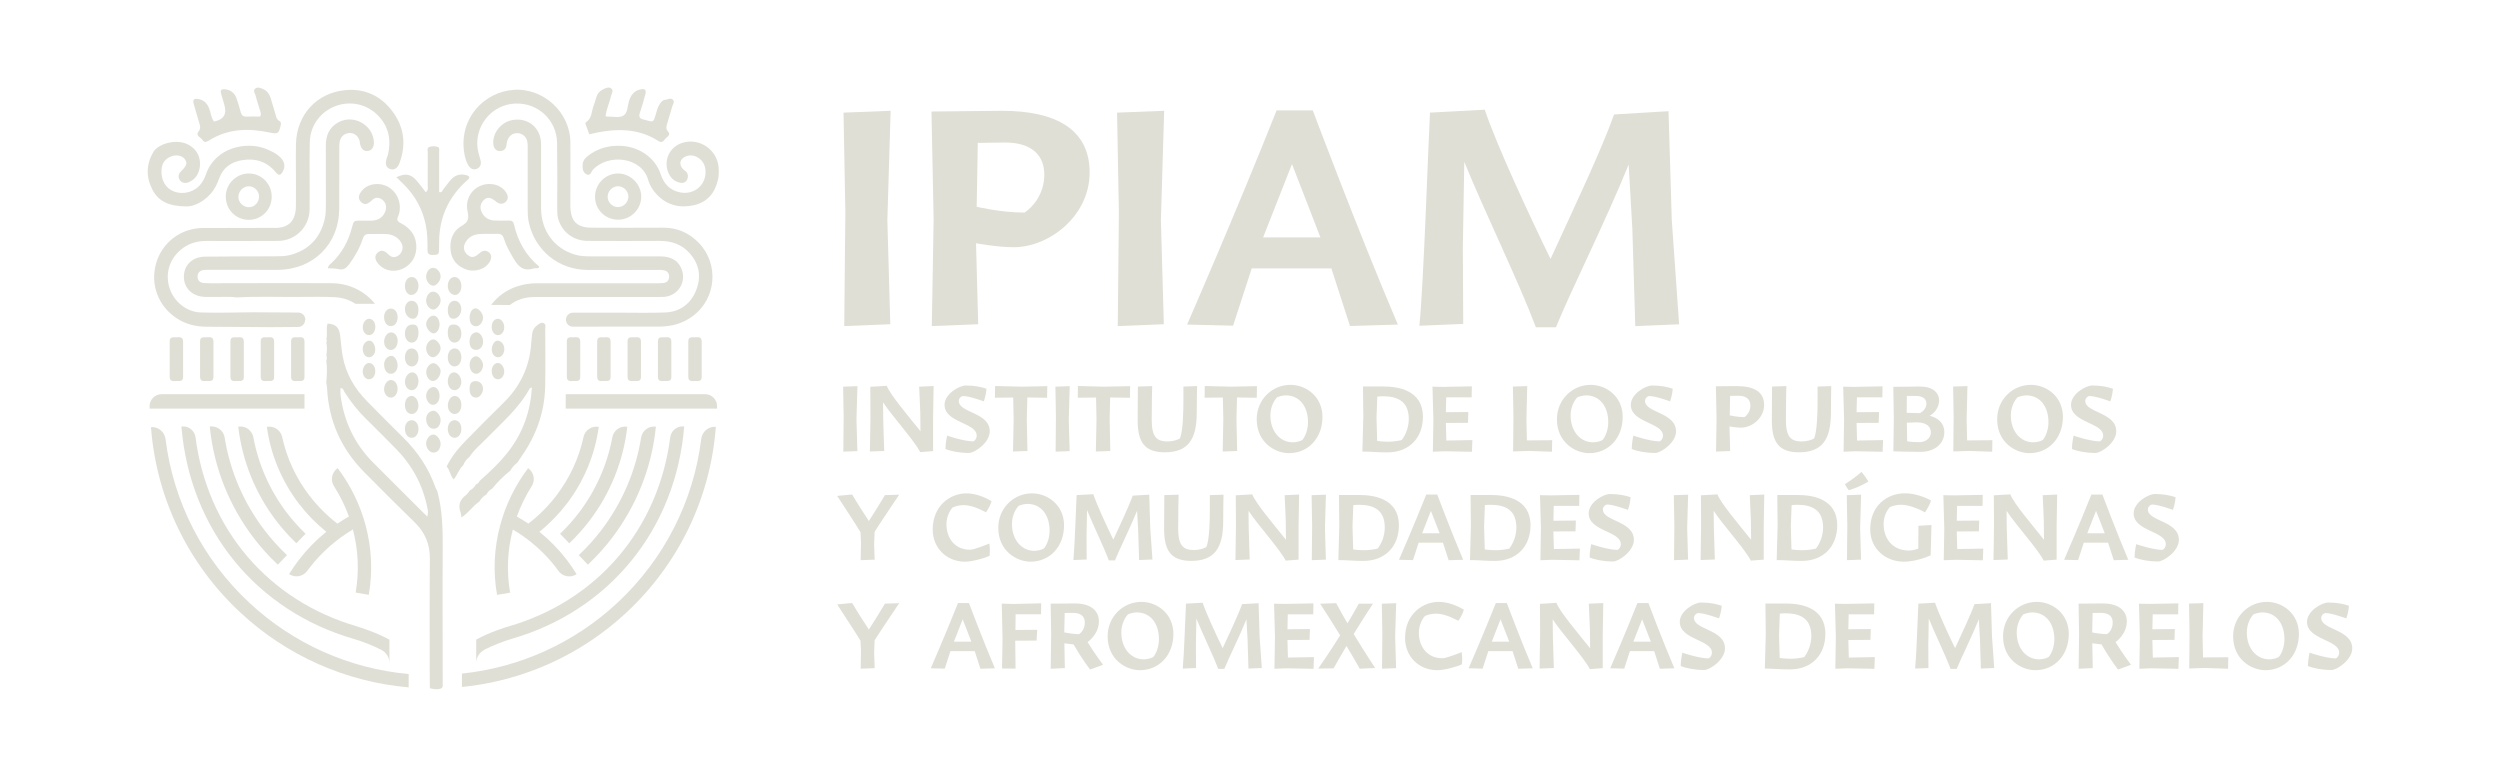 <svg width="457" height="142" viewBox="0 0 457 142" fill="none" xmlns="http://www.w3.org/2000/svg">
<g clip-path="url(#clip0_6_20421)">
<path d="M162.736 59.271L154.327 59.606L154.53 38.801L154.195 20.589L162.808 20.254L162.21 40.27L162.748 59.283L162.736 59.271Z" fill="#E0DFD5"/>
<path d="M183.157 20.254C192.834 20.254 199.186 23.529 199.186 31.523C199.186 39.518 191.77 45.194 185.298 45.194C182.296 45.194 178.42 44.465 178.42 44.465L178.815 59.271L170.333 59.606L170.668 40.127L170.273 20.386L183.157 20.254ZM178.551 37.797C178.551 37.797 182.954 38.86 187.296 38.86C188.971 37.725 190.897 35.323 190.897 31.917C190.897 28.512 188.755 26.05 183.683 26.05L178.743 26.122L178.539 37.797H178.551Z" fill="#E0DFD5"/>
<path d="M212.738 59.271L204.329 59.606L204.532 38.801L204.197 20.589L212.81 20.254L212.212 40.27L212.75 59.283L212.738 59.271Z" fill="#E0DFD5"/>
<path d="M246.784 59.606L243.375 49.066H228.817L225.408 59.534L216.998 59.331C216.998 59.331 225.814 39.183 233.363 20.183H239.978C239.978 20.183 248.256 42.266 255.529 59.331L246.784 59.594V59.606ZM230.898 43.401H241.377L236.174 29.994L230.898 43.401Z" fill="#E0DFD5"/>
<path d="M267.48 59.211L259.465 59.546C260.266 51.48 261.068 26.66 261.403 20.589L271.415 20.051C273.413 26.122 279.562 39.398 283.437 47.333C287.576 38.323 292.852 27.185 295.053 20.923L305.006 20.326L305.604 40.27L306.943 59.283L298.929 59.618L298.39 41.812L297.72 30.077C293.45 40.617 287.098 53.224 284.43 59.821H280.758C277.684 51.611 271.547 39.075 267.671 29.599L267.408 45.337L267.48 59.211Z" fill="#E0DFD5"/>
<path d="M156.719 82.466L154.159 82.562L154.219 76.228L154.123 70.683L156.743 70.588L156.563 76.682L156.731 82.466H156.719Z" fill="#E0DFD5"/>
<path d="M161.623 82.442L159.016 82.538L159.123 76.156L159.087 70.707L162.102 70.528C162.736 72.189 166.085 76.097 168.263 78.833L168.227 75.38L168.023 70.683L170.667 70.564L170.571 76.336V82.466L168.215 82.645C167.054 80.411 163.107 76.121 161.42 73.539L161.456 76.85L161.635 82.418L161.623 82.442Z" fill="#E0DFD5"/>
<path d="M180.332 71.054C180.248 72.297 179.841 73.372 179.841 73.372C179.841 73.372 177.222 72.392 176.014 72.392C175.774 72.392 175.26 72.763 175.26 73.288C175.26 75.499 180.93 75.344 180.93 78.857C180.93 80.924 178.167 82.801 177.126 82.801C175.38 82.801 173.789 82.478 172.832 82.072C172.832 80.936 173.131 79.634 173.131 79.634C173.131 79.634 176.037 80.65 177.892 80.686C178.035 80.686 178.538 80.303 178.538 79.634C178.538 77.232 172.664 77.292 172.664 74.005C172.664 72.01 175.344 70.468 176.552 70.468C178.155 70.468 179.375 70.731 180.308 71.054H180.332Z" fill="#E0DFD5"/>
<path d="M191.397 72.715L187.796 72.655L187.701 76.658L187.82 82.442L185.177 82.538L185.296 76.646L185.212 72.667L181.875 72.703L181.899 70.564L186.803 70.683L191.445 70.588L191.409 72.703L191.397 72.715Z" fill="#E0DFD5"/>
<path d="M195.526 82.466L192.966 82.562L193.025 76.228L192.93 70.683L195.549 70.588L195.37 76.682L195.537 82.466H195.526Z" fill="#E0DFD5"/>
<path d="M206.542 72.715L202.941 72.655L202.845 76.658L202.965 82.442L200.321 82.538L200.441 76.646L200.357 72.667L197.02 72.703L197.043 70.564L201.948 70.683L206.589 70.588L206.554 72.703L206.542 72.715Z" fill="#E0DFD5"/>
<path d="M208.013 70.659L210.62 70.576C210.597 71.484 210.537 73.719 210.537 76.754C210.537 79.789 211.386 80.697 213.408 80.697C214.365 80.697 215.298 80.411 215.681 80.148C216.267 78.845 216.327 75.093 216.327 73.157V70.659L218.827 70.576C218.803 71.448 218.767 73.802 218.767 75.427C218.767 80.339 217.164 82.681 212.929 82.681C209.245 82.681 207.965 80.829 207.965 76.873L208.001 70.659H208.013Z" fill="#E0DFD5"/>
<path d="M229.725 72.715L226.125 72.655L226.029 76.658L226.148 82.442L223.505 82.538L223.624 76.646L223.541 72.667L220.203 72.703L220.227 70.564L225.132 70.683L229.773 70.588L229.737 72.703L229.725 72.715Z" fill="#E0DFD5"/>
<path d="M241.747 76.192C241.747 80.088 239.139 82.837 235.622 82.837C233.062 82.837 229.725 80.865 229.725 76.646C229.725 72.99 232.596 70.349 235.885 70.349C238.828 70.349 241.747 72.559 241.747 76.204V76.192ZM238.062 80.434C238.613 79.789 239.103 78.546 239.103 77.184C239.103 74.244 237.512 72.273 235.036 72.273C234.533 72.273 233.648 72.5 233.409 72.655C233.026 73.097 232.225 74.244 232.225 75.941C232.225 78.881 234.019 80.853 236.316 80.853C236.866 80.853 237.68 80.686 238.062 80.423V80.434Z" fill="#E0DFD5"/>
<path d="M249.212 76.276L249.153 70.647H252.873C255.576 70.647 260.11 71.317 260.11 76.192C260.11 80.052 257.574 82.693 253.662 82.693C251.665 82.693 251.043 82.574 249.452 82.55H249.045L249.212 76.276ZM251.748 80.602C252.323 80.686 253.004 80.745 253.698 80.745C254.679 80.745 255.552 80.602 256.222 80.447C256.94 79.538 257.526 78.128 257.526 76.587C257.526 73.312 255.409 72.44 252.813 72.44C252.442 72.44 252.083 72.464 251.772 72.5L251.629 76.419L251.748 80.602Z" fill="#E0DFD5"/>
<path d="M268.351 77.292L264.308 77.316L264.391 80.53L269.152 80.447L269.069 82.585L264.104 82.49L261.927 82.574L262.023 76.742L261.855 70.683L263.853 70.719L269.057 70.624L269.021 72.631H264.368L264.308 75.356L268.411 75.32L268.351 77.316V77.292Z" fill="#E0DFD5"/>
<path d="M283.7 82.574L279.465 82.43L276.594 82.526L276.654 76.228L276.559 70.659L279.178 70.576L279.035 76.67L279.119 80.506L283.736 80.47L283.7 82.562V82.574Z" fill="#E0DFD5"/>
<path d="M296.632 76.192C296.632 80.088 294.024 82.837 290.507 82.837C287.947 82.837 284.609 80.865 284.609 76.646C284.609 72.99 287.48 70.349 290.77 70.349C293.713 70.349 296.632 72.559 296.632 76.204V76.192ZM292.947 80.434C293.497 79.789 293.988 78.546 293.988 77.184C293.988 74.244 292.397 72.273 289.921 72.273C289.418 72.273 288.533 72.5 288.294 72.655C287.911 73.097 287.11 74.244 287.11 75.941C287.11 78.881 288.904 80.853 291.201 80.853C291.751 80.853 292.564 80.686 292.947 80.423V80.434Z" fill="#E0DFD5"/>
<path d="M305.781 71.054C305.697 72.297 305.291 73.372 305.291 73.372C305.291 73.372 302.671 72.392 301.463 72.392C301.223 72.392 300.709 72.763 300.709 73.288C300.709 75.499 306.379 75.344 306.379 78.857C306.379 80.924 303.616 82.801 302.575 82.801C300.829 82.801 299.238 82.478 298.281 82.072C298.281 80.936 298.58 79.634 298.58 79.634C298.58 79.634 301.487 80.65 303.341 80.686C303.484 80.686 303.987 80.303 303.987 79.634C303.987 77.232 298.113 77.292 298.113 74.005C298.113 72.01 300.793 70.468 302.001 70.468C303.604 70.468 304.824 70.731 305.757 71.054H305.781Z" fill="#E0DFD5"/>
<path d="M317.602 70.588C320.544 70.588 322.482 71.579 322.482 74.017C322.482 76.455 320.221 78.176 318.248 78.176C317.338 78.176 316.154 77.949 316.154 77.949L316.274 82.454L313.69 82.55L313.786 76.623L313.666 70.612L317.59 70.576L317.602 70.588ZM316.202 75.929C316.202 75.929 317.542 76.252 318.87 76.252C319.372 75.906 319.97 75.177 319.97 74.137C319.97 73.097 319.324 72.344 317.769 72.344L316.262 72.368L316.202 75.917V75.929Z" fill="#E0DFD5"/>
<path d="M323.94 70.659L326.548 70.576C326.524 71.484 326.464 73.719 326.464 76.754C326.464 79.789 327.314 80.697 329.335 80.697C330.292 80.697 331.226 80.411 331.608 80.148C332.194 78.845 332.254 75.093 332.254 73.157V70.659L334.754 70.576C334.73 71.448 334.695 73.802 334.695 75.427C334.695 80.339 333.092 82.681 328.857 82.681C325.173 82.681 323.893 80.829 323.893 76.873L323.928 70.659H323.94Z" fill="#E0DFD5"/>
<path d="M343.427 77.292L339.384 77.316L339.468 80.53L344.229 80.447L344.145 82.585L339.181 82.49L337.003 82.574L337.099 76.742L336.932 70.683L338.929 70.719L344.133 70.624L344.097 72.631H339.444L339.384 75.356L343.487 75.32L343.427 77.316V77.292Z" fill="#E0DFD5"/>
<path d="M350.295 70.647C350.785 70.647 351.275 70.671 351.742 70.707C353.345 70.851 354.469 71.843 354.469 73.145C354.469 74.448 353.68 75.463 352.747 76.013C354.338 76.383 355.426 77.411 355.426 78.977C355.426 81.271 353.429 82.597 351.156 82.597C349.122 82.597 347.292 82.538 346.108 82.502L346.191 76.431L346.096 70.707L350.306 70.671L350.295 70.647ZM348.548 75.463L350.929 75.523C351.371 75.344 352.149 74.71 352.149 73.778C352.149 72.846 351.359 72.38 350.235 72.38H348.572C348.572 73.396 348.548 74.436 348.548 75.463ZM348.632 80.662C349.158 80.781 350.115 80.829 350.869 80.829C351.802 80.829 352.962 80.255 352.962 79.036C352.962 77.997 352.149 77.208 350.402 77.208L348.572 77.268L348.632 80.662Z" fill="#E0DFD5"/>
<path d="M364.171 82.574L359.936 82.43L357.065 82.526L357.125 76.228L357.029 70.659L359.649 70.576L359.505 76.67L359.589 80.506L364.207 80.47L364.171 82.562V82.574Z" fill="#E0DFD5"/>
<path d="M377.102 76.192C377.102 80.088 374.494 82.837 370.978 82.837C368.418 82.837 365.08 80.865 365.08 76.646C365.08 72.99 367.951 70.349 371.241 70.349C374.183 70.349 377.102 72.559 377.102 76.204V76.192ZM373.418 80.434C373.968 79.789 374.459 78.546 374.459 77.184C374.459 74.244 372.868 72.273 370.391 72.273C369.889 72.273 369.004 72.5 368.765 72.655C368.382 73.097 367.58 74.244 367.58 75.941C367.58 78.881 369.375 80.853 371.671 80.853C372.222 80.853 373.035 80.686 373.418 80.423V80.434Z" fill="#E0DFD5"/>
<path d="M386.252 71.054C386.168 72.297 385.761 73.372 385.761 73.372C385.761 73.372 383.142 72.392 381.933 72.392C381.694 72.392 381.18 72.763 381.18 73.288C381.18 75.499 386.85 75.344 386.85 78.857C386.85 80.924 384.087 82.801 383.046 82.801C381.299 82.801 379.708 82.478 378.751 82.072C378.751 80.936 379.05 79.634 379.05 79.634C379.05 79.634 381.957 80.65 383.812 80.686C383.955 80.686 384.458 80.303 384.458 79.634C384.458 77.232 378.584 77.292 378.584 74.005C378.584 72.01 381.264 70.468 382.472 70.468C384.075 70.468 385.295 70.731 386.228 71.054H386.252Z" fill="#E0DFD5"/>
<path d="M159.914 102.303L157.33 102.399L157.389 99.208L157.306 97.296C155.846 94.894 153.908 92.038 153.035 90.652L155.775 90.389C156.791 92.134 157.976 93.938 158.825 95.241C159.602 94.046 160.631 92.42 161.768 90.508L164.375 90.425C163.454 91.847 161.564 94.547 159.878 97.212L159.794 99.567L159.89 102.291L159.914 102.303Z" fill="#E0DFD5"/>
<path d="M180.859 99.363C181.039 100.606 180.895 101.598 180.895 101.598C179.938 102.064 177.677 102.674 176.397 102.674C173 102.674 170.5 100.14 170.5 96.806C170.5 92.361 173.778 90.186 176.661 90.186C178.467 90.186 180.178 90.975 181.254 91.608C180.907 92.803 180.237 93.639 180.237 93.639C180.142 93.639 178.036 92.337 176.17 92.337C175.273 92.337 174.579 92.564 174.137 92.767C173.61 93.341 173.012 94.488 173.012 95.838C173.012 97.189 173.443 98.372 174.208 99.208C174.962 99.997 175.931 100.487 177.319 100.487C178.192 100.487 180.752 99.375 180.835 99.375L180.859 99.363Z" fill="#E0DFD5"/>
<path d="M194.509 96.029C194.509 99.925 191.901 102.674 188.384 102.674C185.824 102.674 182.486 100.702 182.486 96.484C182.486 92.827 185.357 90.186 188.647 90.186C191.59 90.186 194.509 92.397 194.509 96.041V96.029ZM190.824 100.272C191.374 99.626 191.865 98.383 191.865 97.021C191.865 94.082 190.274 92.11 187.798 92.11C187.295 92.11 186.41 92.337 186.171 92.492C185.788 92.934 184.986 94.082 184.986 95.778C184.986 98.718 186.781 100.69 189.078 100.69C189.628 100.69 190.441 100.523 190.824 100.26V100.272Z" fill="#E0DFD5"/>
<path d="M198.659 102.279L196.219 102.375C196.458 99.913 196.709 92.361 196.805 90.508L199.855 90.341C200.465 92.193 202.332 96.233 203.516 98.646C204.772 95.91 206.387 92.516 207.057 90.604L210.083 90.425L210.263 96.495L210.669 102.279L208.229 102.375L208.061 96.95L207.858 93.376C206.554 96.591 204.628 100.427 203.815 102.435H202.69C201.757 99.937 199.879 96.113 198.707 93.233L198.623 98.025L198.647 102.255L198.659 102.279Z" fill="#E0DFD5"/>
<path d="M212.847 90.508L215.454 90.425C215.431 91.333 215.371 93.568 215.371 96.603C215.371 99.638 216.22 100.546 218.242 100.546C219.199 100.546 220.132 100.26 220.515 99.997C221.101 98.694 221.161 94.942 221.161 93.006V90.508L223.661 90.425C223.637 91.297 223.601 93.651 223.601 95.276C223.601 100.188 221.998 102.53 217.763 102.53C214.079 102.53 212.799 100.678 212.799 96.722L212.835 90.508H212.847Z" fill="#E0DFD5"/>
<path d="M228.446 102.279L225.838 102.375L225.934 95.993L225.898 90.544L228.912 90.365C229.546 92.026 232.896 95.934 235.073 98.67L235.037 95.217L234.834 90.52L237.477 90.401L237.382 96.173V102.303L235.025 102.482C233.865 100.248 229.917 95.958 228.23 93.376L228.266 96.687L228.446 102.255V102.279Z" fill="#E0DFD5"/>
<path d="M242.358 102.303L239.798 102.399L239.857 96.065L239.762 90.52L242.381 90.425L242.202 96.519L242.37 102.303H242.358Z" fill="#E0DFD5"/>
<path d="M244.822 96.113L244.762 90.485H248.482C251.186 90.485 255.719 91.154 255.719 96.029C255.719 99.889 253.183 102.53 249.272 102.53C247.274 102.53 246.652 102.411 245.061 102.387H244.654L244.822 96.113ZM247.358 100.439C247.932 100.523 248.614 100.582 249.308 100.582C250.289 100.582 251.162 100.439 251.832 100.284C252.549 99.375 253.136 97.965 253.136 96.424C253.136 93.149 251.018 92.277 248.422 92.277C248.052 92.277 247.693 92.301 247.382 92.337L247.238 96.256L247.358 100.439Z" fill="#E0DFD5"/>
<path d="M264.812 102.411L263.771 99.196H259.333L258.292 102.387L255.732 102.327C255.732 102.327 258.412 96.197 260.721 90.401H262.73C262.73 90.401 265.254 97.129 267.467 102.327L264.8 102.411H264.812ZM259.967 97.475H263.161L261.57 93.388L259.967 97.475Z" fill="#E0DFD5"/>
<path d="M268.878 96.113L268.819 90.485H272.539C275.242 90.485 279.776 91.154 279.776 96.029C279.776 99.889 277.24 102.53 273.328 102.53C271.331 102.53 270.709 102.411 269.118 102.387H268.711L268.878 96.113ZM271.414 100.439C271.989 100.523 272.67 100.582 273.364 100.582C274.345 100.582 275.218 100.439 275.888 100.284C276.606 99.375 277.192 97.965 277.192 96.424C277.192 93.149 275.075 92.277 272.479 92.277C272.108 92.277 271.749 92.301 271.438 92.337L271.295 96.256L271.414 100.439Z" fill="#E0DFD5"/>
<path d="M288.007 97.129L283.964 97.153L284.048 100.367L288.809 100.284L288.725 102.423L283.761 102.327L281.584 102.411L281.679 96.579L281.512 90.52L283.509 90.556L288.713 90.461L288.677 92.468H284.024L283.964 95.193L288.067 95.157L288.007 97.153V97.129Z" fill="#E0DFD5"/>
<path d="M298.078 90.891C297.994 92.134 297.588 93.209 297.588 93.209C297.588 93.209 294.968 92.229 293.76 92.229C293.52 92.229 293.006 92.6 293.006 93.126C293.006 95.336 298.676 95.181 298.676 98.694C298.676 100.762 295.913 102.638 294.872 102.638C293.126 102.638 291.535 102.315 290.578 101.909C290.578 100.774 290.877 99.471 290.877 99.471C290.877 99.471 293.784 100.487 295.638 100.523C295.781 100.523 296.284 100.14 296.284 99.471C296.284 97.069 290.41 97.129 290.41 93.843C290.41 91.847 293.09 90.305 294.298 90.305C295.901 90.305 297.121 90.568 298.054 90.891H298.078Z" fill="#E0DFD5"/>
<path d="M308.57 102.303L306.01 102.399L306.07 96.065L305.975 90.52L308.594 90.425L308.415 96.519L308.582 102.303H308.57Z" fill="#E0DFD5"/>
<path d="M313.475 102.279L310.867 102.375L310.963 95.993L310.927 90.544L313.942 90.365C314.576 92.026 317.925 95.934 320.102 98.67L320.066 95.217L319.863 90.52L322.507 90.401L322.411 96.173V102.303L320.054 102.482C318.894 100.248 314.946 95.958 313.26 93.376L313.296 96.687L313.475 102.255V102.279Z" fill="#E0DFD5"/>
<path d="M324.947 96.113L324.887 90.485H328.607C331.311 90.485 335.844 91.154 335.844 96.029C335.844 99.889 333.308 102.53 329.397 102.53C327.399 102.53 326.777 102.411 325.186 102.387H324.779L324.947 96.113ZM327.483 100.439C328.057 100.523 328.739 100.582 329.433 100.582C330.414 100.582 331.287 100.439 331.957 100.284C332.662 99.375 333.261 97.965 333.261 96.424C333.261 93.149 331.143 92.277 328.547 92.277C328.177 92.277 327.818 92.301 327.507 92.337L327.363 96.256L327.483 100.439Z" fill="#E0DFD5"/>
<path d="M341.538 88.023C339.888 89.074 337.962 89.612 337.962 89.612C337.962 89.612 337.531 89.11 337.256 88.501C337.256 88.501 338.943 87.461 340.27 86.266C340.857 86.9 341.395 87.772 341.55 88.035L341.538 88.023ZM340.187 102.303L337.627 102.399L337.687 96.065L337.591 90.52L340.211 90.425L340.031 96.519L340.199 102.303H340.187Z" fill="#E0DFD5"/>
<path d="M351.862 93.651C351.395 93.365 349.182 92.265 347.555 92.265C346.658 92.265 345.809 92.528 345.486 92.695C345.187 92.982 344.325 94.093 344.325 95.826C344.325 98.3 345.809 100.642 349.003 100.642C349.732 100.642 350.665 100.296 350.665 100.296L350.689 96.113L353.07 95.97L352.926 101.514C351.969 101.957 349.936 102.674 348.01 102.674C344.756 102.674 341.873 100.379 341.873 96.758C341.873 92.373 345.019 90.174 348.237 90.174C350.33 90.174 352.328 91.106 352.998 91.5C352.627 92.659 351.886 93.651 351.886 93.651H351.862Z" fill="#E0DFD5"/>
<path d="M361.742 97.129L357.698 97.153L357.782 100.367L362.543 100.284L362.459 102.423L357.495 102.327L355.318 102.411L355.414 96.579L355.246 90.52L357.244 90.556L362.447 90.461L362.412 92.468H357.758L357.698 95.193L361.801 95.157L361.742 97.153V97.129Z" fill="#E0DFD5"/>
<path d="M367.018 102.279L364.41 102.375L364.506 95.993L364.47 90.544L367.484 90.365C368.118 92.026 371.468 95.934 373.645 98.67L373.609 95.217L373.406 90.52L376.05 90.401L375.954 96.173V102.303L373.597 102.482C372.437 100.248 368.489 95.958 366.803 93.376L366.839 96.687L367.018 102.255V102.279Z" fill="#E0DFD5"/>
<path d="M386.398 102.411L385.357 99.196H380.919L379.878 102.387L377.318 102.327C377.318 102.327 379.998 96.197 382.307 90.401H384.316C384.316 90.401 386.84 97.129 389.053 102.327L386.386 102.411H386.398ZM381.553 97.475H384.747L383.156 93.388L381.553 97.475Z" fill="#E0DFD5"/>
<path d="M397.701 90.891C397.617 92.134 397.211 93.209 397.211 93.209C397.211 93.209 394.591 92.229 393.383 92.229C393.143 92.229 392.629 92.6 392.629 93.126C392.629 95.336 398.299 95.181 398.299 98.694C398.299 100.762 395.536 102.638 394.495 102.638C392.749 102.638 391.158 102.315 390.201 101.909C390.201 100.774 390.5 99.471 390.5 99.471C390.5 99.471 393.407 100.487 395.261 100.523C395.404 100.523 395.907 100.14 395.907 99.471C395.907 97.069 390.033 97.129 390.033 93.843C390.033 91.847 392.713 90.305 393.921 90.305C395.524 90.305 396.744 90.568 397.677 90.891H397.701Z" fill="#E0DFD5"/>
<path d="M159.914 122.14L157.33 122.236L157.389 119.045L157.306 117.133C155.846 114.731 153.908 111.875 153.035 110.489L155.775 110.226C156.791 111.971 157.976 113.775 158.825 115.078C159.602 113.883 160.631 112.257 161.768 110.345L164.375 110.262C163.454 111.684 161.564 114.385 159.878 117.049L159.794 119.404L159.89 122.128L159.914 122.14Z" fill="#E0DFD5"/>
<path d="M179.22 122.248L178.179 119.033H173.741L172.701 122.224L170.141 122.164C170.141 122.164 172.82 116.034 175.117 110.238H177.127C177.127 110.238 179.651 116.966 181.864 122.164L179.196 122.248H179.22ZM174.375 117.3H177.569L175.978 113.213L174.375 117.3Z" fill="#E0DFD5"/>
<path d="M189.485 117.097L185.585 117.121L185.645 122.224L183.169 122.2L183.265 116.822L183.121 110.345L185.215 110.405L190.334 110.286L190.299 112.293H185.657L185.621 115.161L189.605 115.125L189.485 117.121V117.097Z" fill="#E0DFD5"/>
<path d="M198.815 117.372C200.036 119.404 201.639 121.519 201.639 121.519L199.282 122.391C199.282 122.391 197.978 120.802 196.255 117.802L194.569 117.599L194.652 122.128L192.069 122.248L192.152 115.95L192.057 110.345L196.495 110.31C199.545 110.31 200.885 111.768 200.885 113.596C200.885 115.305 199.808 116.619 198.827 117.372H198.815ZM194.545 115.603C195.155 115.747 196.543 115.926 197.248 115.926C197.619 115.687 198.301 115.03 198.301 113.775C198.301 112.616 197.511 112.03 196.088 112.03L194.629 112.054L194.545 115.603Z" fill="#E0DFD5"/>
<path d="M214.499 115.866C214.499 119.762 211.891 122.511 208.374 122.511C205.814 122.511 202.477 120.539 202.477 116.32C202.477 112.664 205.348 110.023 208.637 110.023C211.58 110.023 214.499 112.234 214.499 115.878V115.866ZM210.814 120.109C211.365 119.463 211.855 118.221 211.855 116.858C211.855 113.919 210.264 111.947 207.788 111.947C207.285 111.947 206.4 112.174 206.161 112.329C205.778 112.771 204.977 113.919 204.977 115.615C204.977 118.555 206.771 120.527 209.068 120.527C209.618 120.527 210.432 120.36 210.814 120.097V120.109Z" fill="#E0DFD5"/>
<path d="M218.649 122.116L216.209 122.212C216.448 119.75 216.699 112.198 216.795 110.345L219.846 110.178C220.456 112.03 222.322 116.07 223.506 118.483C224.762 115.747 226.377 112.353 227.047 110.441L230.073 110.262L230.253 116.332L230.66 122.116L228.219 122.212L228.052 116.787L227.848 113.213C226.544 116.428 224.619 120.264 223.805 122.272H222.681C221.748 119.774 219.869 115.95 218.697 113.07L218.613 117.862L218.637 122.092L218.649 122.116Z" fill="#E0DFD5"/>
<path d="M239.392 116.966L235.349 116.99L235.433 120.204L240.194 120.121L240.11 122.26L235.145 122.164L232.968 122.248L233.064 116.416L232.896 110.357L234.894 110.393L240.098 110.298L240.062 112.305H235.409L235.349 115.03L239.452 114.994L239.392 116.99V116.966Z" fill="#E0DFD5"/>
<path d="M250.995 110.334C250.995 110.334 249.404 112.712 247.454 115.902C249.524 119.32 251.378 122.116 251.378 122.116L248.555 122.236C247.777 120.85 246.952 119.428 246.138 118.089C245.349 119.428 244.535 120.814 243.782 122.176L240.971 122.212C240.971 122.212 242.801 119.631 244.978 116.141C242.968 112.867 241.318 110.357 241.318 110.357L244.26 110.262C244.894 111.457 245.6 112.724 246.318 113.942C247.024 112.783 247.717 111.564 248.387 110.345H250.995V110.334Z" fill="#E0DFD5"/>
<path d="M255.193 122.14L252.634 122.236L252.693 115.902L252.598 110.357L255.217 110.262L255.038 116.356L255.205 122.14H255.193Z" fill="#E0DFD5"/>
<path d="M267.203 119.2C267.383 120.443 267.239 121.435 267.239 121.435C266.282 121.901 264.021 122.511 262.741 122.511C259.344 122.511 256.844 119.977 256.844 116.643C256.844 112.198 260.121 110.023 263.004 110.023C264.811 110.023 266.521 110.812 267.598 111.445C267.251 112.64 266.581 113.476 266.581 113.476C266.485 113.476 264.38 112.174 262.514 112.174C261.617 112.174 260.923 112.401 260.48 112.604C259.954 113.178 259.368 114.325 259.368 115.675C259.368 117.026 259.798 118.209 260.564 119.045C261.318 119.834 262.287 120.324 263.674 120.324C264.548 120.324 267.107 119.212 267.191 119.212L267.203 119.2Z" fill="#E0DFD5"/>
<path d="M277.54 122.248L276.5 119.033H272.062L271.021 122.224L268.461 122.164C268.461 122.164 271.14 116.034 273.437 110.238H275.447C275.447 110.238 277.971 116.966 280.184 122.164L277.516 122.248H277.54ZM272.696 117.3H275.89L274.299 113.213L272.696 117.3Z" fill="#E0DFD5"/>
<path d="M284.047 122.116L281.439 122.212L281.535 115.831L281.499 110.381L284.514 110.202C285.148 111.863 288.497 115.771 290.674 118.507L290.639 115.054L290.435 110.357L293.079 110.238L292.983 116.01V122.14L290.627 122.319C289.466 120.085 285.519 115.795 283.832 113.213L283.868 116.524L284.047 122.092V122.116Z" fill="#E0DFD5"/>
<path d="M303.425 122.248L302.384 119.033H297.946L296.906 122.224L294.346 122.164C294.346 122.164 297.025 116.034 299.322 110.238H301.332C301.332 110.238 303.856 116.966 306.069 122.164L303.401 122.248H303.425ZM298.58 117.3H301.774L300.183 113.213L298.58 117.3Z" fill="#E0DFD5"/>
<path d="M314.73 110.728C314.647 111.971 314.24 113.046 314.24 113.046C314.24 113.046 311.62 112.066 310.412 112.066C310.173 112.066 309.658 112.437 309.658 112.963C309.658 115.173 315.328 115.018 315.328 118.531C315.328 120.599 312.565 122.475 311.524 122.475C309.778 122.475 308.187 122.152 307.23 121.746C307.23 120.611 307.529 119.308 307.529 119.308C307.529 119.308 310.436 120.324 312.29 120.36C312.434 120.36 312.936 119.977 312.936 119.308C312.936 116.906 307.062 116.966 307.062 113.68C307.062 111.684 309.742 110.142 310.95 110.142C312.553 110.142 313.773 110.405 314.706 110.728H314.73Z" fill="#E0DFD5"/>
<path d="M322.781 115.95L322.721 110.322H326.441C329.145 110.322 333.678 110.991 333.678 115.866C333.678 119.726 331.142 122.367 327.231 122.367C325.233 122.367 324.611 122.248 323.02 122.224H322.613L322.781 115.95ZM325.329 120.276C325.903 120.36 326.585 120.419 327.279 120.419C328.26 120.419 329.133 120.276 329.803 120.121C330.52 119.212 331.107 117.802 331.107 116.261C331.107 112.986 328.989 112.114 326.393 112.114C326.023 112.114 325.664 112.138 325.353 112.174L325.209 116.093L325.329 120.276Z" fill="#E0DFD5"/>
<path d="M341.921 116.966L337.878 116.99L337.962 120.204L342.723 120.121L342.639 122.26L337.675 122.164L335.498 122.248L335.593 116.416L335.426 110.357L337.424 110.393L342.627 110.298L342.591 112.305H337.938L337.878 115.03L341.981 114.994L341.921 116.99V116.966Z" fill="#E0DFD5"/>
<path d="M352.532 122.116L350.092 122.212C350.331 119.75 350.582 112.198 350.678 110.345L353.728 110.178C354.338 112.03 356.205 116.07 357.389 118.483C358.645 115.747 360.26 112.353 360.93 110.441L363.956 110.262L364.136 116.332L364.542 122.116L362.102 122.212L361.935 116.787L361.731 113.213C360.427 116.428 358.501 120.264 357.688 122.272H356.563C355.63 119.774 353.752 115.95 352.58 113.07L352.496 117.862L352.52 122.092L352.532 122.116Z" fill="#E0DFD5"/>
<path d="M378.178 115.866C378.178 119.762 375.571 122.511 372.054 122.511C369.494 122.511 366.156 120.539 366.156 116.32C366.156 112.664 369.027 110.023 372.317 110.023C375.26 110.023 378.178 112.234 378.178 115.878V115.866ZM374.494 120.109C375.044 119.463 375.535 118.221 375.535 116.858C375.535 113.919 373.944 111.947 371.468 111.947C370.965 111.947 370.08 112.174 369.841 112.329C369.458 112.771 368.656 113.919 368.656 115.615C368.656 118.555 370.451 120.527 372.748 120.527C373.298 120.527 374.111 120.36 374.494 120.097V120.109Z" fill="#E0DFD5"/>
<path d="M386.72 117.372C387.94 119.404 389.543 121.519 389.543 121.519L387.186 122.391C387.186 122.391 385.882 120.802 384.16 117.802L382.473 117.599L382.557 122.128L379.973 122.248L380.057 115.95L379.961 110.345L384.399 110.31C387.449 110.31 388.789 111.768 388.789 113.596C388.789 115.305 387.713 116.619 386.732 117.372H386.72ZM382.449 115.603C383.059 115.747 384.447 115.926 385.153 115.926C385.523 115.687 386.205 115.03 386.205 113.775C386.205 112.616 385.416 112.03 383.992 112.03L382.533 112.054L382.449 115.603Z" fill="#E0DFD5"/>
<path d="M397.498 116.966L393.454 116.99L393.538 120.204L398.299 120.121L398.215 122.26L393.251 122.164L391.074 122.248L391.169 116.416L391.002 110.357L393 110.393L398.203 110.298L398.167 112.305H393.514L393.454 115.03L397.557 114.994L397.498 116.99V116.966Z" fill="#E0DFD5"/>
<path d="M407.296 122.248L403.061 122.104L400.19 122.2L400.25 115.902L400.154 110.334L402.774 110.25L402.631 116.344L402.714 120.18L407.332 120.144L407.296 122.236V122.248Z" fill="#E0DFD5"/>
<path d="M420.239 115.866C420.239 119.762 417.631 122.511 414.114 122.511C411.554 122.511 408.217 120.539 408.217 116.32C408.217 112.664 411.088 110.023 414.377 110.023C417.32 110.023 420.239 112.234 420.239 115.878V115.866ZM416.555 120.109C417.105 119.463 417.595 118.221 417.595 116.858C417.595 113.919 416.004 111.947 413.528 111.947C413.026 111.947 412.14 112.174 411.901 112.329C411.518 112.771 410.717 113.919 410.717 115.615C410.717 118.555 412.511 120.527 414.808 120.527C415.358 120.527 416.172 120.36 416.555 120.097V120.109Z" fill="#E0DFD5"/>
<path d="M429.391 110.728C429.307 111.971 428.9 113.046 428.9 113.046C428.9 113.046 426.28 112.066 425.072 112.066C424.833 112.066 424.319 112.437 424.319 112.963C424.319 115.173 429.989 115.018 429.989 118.531C429.989 120.599 427.225 122.475 426.185 122.475C424.438 122.475 422.847 122.152 421.89 121.746C421.89 120.611 422.189 119.308 422.189 119.308C422.189 119.308 425.096 120.324 426.95 120.36C427.094 120.36 427.596 119.977 427.596 119.308C427.596 116.906 421.723 116.966 421.723 113.68C421.723 111.684 424.402 110.142 425.61 110.142C427.213 110.142 428.434 110.405 429.367 110.728H429.391Z" fill="#E0DFD5"/>
<path d="M84.681 85.047C83.903 85.752 83.628 86.804 82.934 87.64C82.253 86.9 82.265 85.92 81.643 85.286C82.552 83.398 83.879 81.833 85.327 80.363C87.516 78.14 89.705 75.906 91.942 73.731C95.076 70.683 96.859 67.027 97.11 62.641C97.146 62.079 97.23 61.53 97.289 60.98C97.361 60.335 97.696 59.821 98.21 59.45C98.569 59.187 98.976 58.865 99.431 59.092C99.837 59.295 99.67 59.785 99.67 60.143C99.67 63.657 99.742 67.17 99.658 70.671C99.55 75.368 98.019 79.61 95.316 83.458C95.064 83.816 94.825 84.187 94.574 84.557C94.072 84.976 93.593 85.43 93.294 86.027C92.05 87.019 90.925 88.13 89.933 89.361C89.49 89.588 89.155 89.923 88.94 90.365C88.389 90.7 87.935 91.13 87.612 91.703C86.427 92.48 85.662 93.759 84.358 94.583C84.286 94.201 84.274 93.926 84.191 93.675C83.724 92.361 84.035 91.333 85.171 90.508C85.471 90.293 85.662 89.935 85.901 89.636C86.392 89.409 86.739 89.015 87.002 88.561C87.325 88.441 87.552 88.214 87.684 87.903C89.597 86.206 91.476 84.45 93.031 82.406C95.627 79.001 96.978 75.141 97.23 70.827C97.05 70.91 96.895 70.922 96.847 70.994C94.861 74.627 91.727 77.28 88.904 80.184C87.863 81.259 86.667 82.191 85.853 83.482C85.339 83.9 84.92 84.402 84.681 85.023L84.657 85.047H84.681Z" fill="#E0DFD5"/>
<path d="M55.816 58.435C55.816 57.718 55.242 57.144 54.524 57.132C51.785 57.108 49.033 57.096 46.282 57.084C43.1 57.108 39.93 57.216 36.748 57.12C34.116 57.048 31.82 55.172 31.006 52.711C30.169 50.165 30.898 47.524 32.944 45.744C34.308 44.549 35.911 44.047 37.717 44.047C42.107 44.047 46.509 44.071 50.9 44.035C54.034 43.999 56.558 41.454 56.593 38.323C56.617 36.482 56.605 34.654 56.605 32.814C56.605 28.524 56.558 30.256 56.629 25.966C56.689 22.811 58.783 20.171 61.749 19.25C64.668 18.342 67.766 19.322 69.68 21.772C71.212 23.72 71.451 25.919 70.924 28.261C70.877 28.476 70.757 28.679 70.697 28.894C70.374 29.958 70.554 30.603 71.259 30.878C71.977 31.165 72.671 30.794 73.03 29.814C74.286 26.432 73.891 23.206 71.714 20.326C69.585 17.482 66.63 16.143 63.101 16.478C57.886 16.98 54.273 20.959 54.105 26.205C54.057 27.819 54.093 29.432 54.093 31.057C54.093 35.24 54.117 33.399 54.093 37.57C54.093 40.51 52.646 41.776 49.966 41.657C49.464 41.633 48.962 41.657 48.459 41.657C44.667 41.657 40.875 41.657 37.083 41.681C33.052 41.705 29.607 44.334 28.53 48.158C27.429 52.041 28.948 55.997 32.334 58.208C33.973 59.271 35.791 59.713 37.729 59.725C41.688 59.749 45.648 59.773 49.596 59.809C51.222 59.809 52.861 59.785 54.488 59.773C55.206 59.773 55.78 59.187 55.78 58.47" fill="#E0DFD5"/>
<path d="M109.456 59.701H120.498C122.735 59.701 124.792 59.152 126.61 57.801C131.013 54.551 131.419 48.241 127.783 44.441C126 42.577 123.835 41.609 121.227 41.621C116.873 41.645 112.519 41.645 108.176 41.621C105.473 41.621 104.325 40.462 104.265 37.749V36.243C104.265 30.842 104.301 31.451 104.265 26.05C104.229 20.457 99.276 16.012 93.834 16.43C88.534 16.837 83.905 21.557 84.85 27.878C84.969 28.643 85.161 29.408 85.544 30.101C85.962 30.866 86.561 31.129 87.183 30.854C87.852 30.543 88.008 29.982 87.852 29.324C87.721 28.787 87.529 28.261 87.41 27.711C86.441 23.313 89.766 19.059 94.252 18.928C98.391 18.796 101.789 21.975 101.836 26.169C101.896 32.073 101.86 31.965 101.86 37.869C101.86 38.538 101.836 39.207 102.004 39.864C102.638 42.338 104.767 44.023 107.411 44.035C111.813 44.071 116.227 44.047 120.629 44.035C122.735 44.035 124.589 44.656 126.024 46.245C127.855 48.265 128.237 50.607 127.244 53.081C126.24 55.567 124.302 57.001 121.598 57.12C118.811 57.228 116.024 57.156 113.237 57.156H104.731C104.026 57.156 103.451 57.73 103.451 58.447C103.451 59.163 104.026 59.713 104.731 59.713H109.468H109.456V59.701Z" fill="#E0DFD5"/>
<path d="M60.685 51.766C53.376 51.742 46.067 51.766 38.758 51.778C38.255 51.778 37.753 51.778 37.251 51.742C36.533 51.683 36.114 51.253 36.114 50.547C36.114 49.843 36.569 49.436 37.262 49.352C37.705 49.305 38.148 49.317 38.602 49.317C42.622 49.317 46.641 49.317 50.66 49.329C57.252 49.329 61.977 44.68 62.013 38.108C62.036 32.587 62.013 33.089 62.025 27.568C62.025 27.018 62.001 26.444 62.096 25.907C62.264 24.927 63.041 24.317 63.962 24.317C64.824 24.317 65.494 24.867 65.745 25.787C65.793 25.942 65.769 26.122 65.805 26.289C66.032 27.245 66.522 27.687 67.228 27.604C68.006 27.508 68.424 26.839 68.341 25.835C68.089 22.752 64.585 20.864 61.857 22.357C60.158 23.29 59.548 24.795 59.56 26.671C59.584 32.24 59.56 31.798 59.572 37.379C59.572 38.275 59.56 39.171 59.357 40.044C58.567 43.521 56.414 45.732 52.981 46.628C52.024 46.879 50.983 46.843 49.99 46.855C45.803 46.891 41.617 46.855 37.442 46.915C35.097 46.951 33.578 48.528 33.614 50.667C33.662 52.734 35.169 54.168 37.442 54.276C38.052 54.3 38.674 54.264 39.284 54.276C40.624 54.312 41.964 54.18 43.291 54.371C47.191 54.145 51.091 54.324 54.979 54.276C57.096 54.252 59.213 54.228 61.331 54.336C62.694 54.419 63.938 54.849 64.967 55.531H68.544C66.714 53.26 63.879 51.79 60.685 51.778" fill="#E0DFD5"/>
<path d="M97.649 54.288C101.441 54.276 105.233 54.288 109.037 54.288H120.257C120.868 54.288 121.478 54.312 122.088 54.156C124.157 53.607 125.329 51.516 124.695 49.472C124.157 47.751 122.829 46.867 120.688 46.867C116.501 46.855 112.314 46.867 108.128 46.867C107.123 46.867 106.118 46.843 105.137 46.556C101.309 45.433 98.917 42.194 98.905 38.036C98.893 32.133 98.929 32.24 98.905 26.325C98.893 23.302 96.428 21.354 93.522 21.975C91.632 22.381 90.16 24.162 90.16 26.05C90.16 26.97 90.591 27.591 91.297 27.615C92.098 27.639 92.529 27.209 92.6 26.409C92.624 26.193 92.66 25.966 92.732 25.751C93.031 24.831 93.701 24.329 94.574 24.341C95.424 24.353 96.153 24.903 96.369 25.811C96.488 26.289 96.464 26.803 96.464 27.305V38.346C96.464 39.123 96.5 39.9 96.668 40.677C97.816 45.791 102.087 49.293 107.35 49.341C111.537 49.376 115.724 49.341 119.911 49.341C120.353 49.341 120.808 49.317 121.25 49.388C121.944 49.496 122.363 49.926 122.315 50.655C122.267 51.288 121.872 51.683 121.238 51.742C120.688 51.802 120.126 51.778 119.564 51.778C112.422 51.778 105.281 51.79 98.139 51.778C96.895 51.778 95.699 51.97 94.526 52.352C92.576 52.985 90.95 54.192 89.777 55.734L93.187 55.758C94.419 54.802 95.902 54.312 97.649 54.3" fill="#E0DFD5"/>
<path d="M124.852 26.074C122.543 26.731 121.299 29.085 122.089 31.344C122.459 32.407 123.165 33.148 124.302 33.399C124.84 33.519 125.33 33.375 125.594 32.861C125.833 32.395 125.821 31.882 125.486 31.451C125.354 31.284 125.139 31.177 124.972 31.033C123.979 30.101 124.242 28.942 125.558 28.524C126.993 28.058 128.608 29.121 128.907 30.71C129.41 33.459 127.149 35.694 124.385 35.18C122.471 34.821 121.347 33.602 120.773 31.846C119.732 28.655 116.502 26.6 112.973 26.648C110.964 26.648 109.133 27.221 107.53 28.452C106.98 28.87 106.549 29.348 106.502 30.089C106.466 30.794 106.538 31.511 107.195 31.858C107.949 32.252 108.069 31.368 108.392 31.021C111.203 28.022 117.28 28.679 118.476 32.849C118.763 33.877 119.325 34.785 120.067 35.562C121.921 37.51 124.206 38.084 126.79 37.522C129.302 36.972 130.678 35.299 131.24 32.885C131.419 32.121 131.419 31.332 131.359 30.555C131.072 27.364 127.926 25.201 124.852 26.074Z" fill="#E0DFD5"/>
<path d="M28.016 27.831C26.7 30.053 26.688 32.395 27.86 34.666C28.961 36.793 30.851 37.713 34.093 37.737C35.289 37.761 37.035 37.032 38.435 35.502C39.189 34.678 39.691 33.674 40.062 32.623C40.768 30.639 42.275 29.599 44.273 29.276C46.701 28.882 48.782 29.527 50.397 31.475C50.96 32.156 51.294 32.097 51.713 31.32C52.192 30.424 52.036 29.539 51.235 28.751C50.457 27.998 49.5 27.568 48.507 27.173C45.038 25.823 39.332 26.91 37.633 31.905C37.442 32.479 37.155 33.041 36.796 33.531C35.672 35.06 33.638 35.658 31.868 35.024C30.289 34.463 29.403 32.945 29.523 31.021C29.607 29.778 30.253 28.93 31.413 28.547C32.358 28.225 33.387 28.488 33.818 29.145C34.272 29.814 34.141 30.28 33.184 31.212C32.693 31.69 32.466 32.204 32.825 32.849C33.148 33.423 33.842 33.614 34.595 33.268C35.755 32.73 36.353 31.774 36.521 30.531C36.784 28.547 35.767 26.91 33.877 26.205C31.927 25.488 28.925 26.265 27.992 27.831" fill="#E0DFD5"/>
<path d="M77.826 35.132C77.216 34.367 76.69 33.614 76.092 32.945C75.051 31.786 74.094 31.643 72.455 32.395C72.981 32.909 73.388 33.304 73.795 33.698C75.912 35.789 77.276 38.299 77.85 41.215C78.137 42.684 78.161 44.178 78.149 45.672C78.149 46.341 78.365 46.616 79.07 46.604C80.183 46.58 80.243 46.568 80.266 45.373C80.266 44.943 80.266 44.513 80.278 44.071C80.326 39.864 81.881 36.303 84.932 33.387C85.147 33.184 85.374 33.005 85.578 32.802C85.937 32.443 85.757 32.168 85.386 32.061C84.286 31.714 83.269 31.929 82.48 32.79C81.965 33.351 81.534 33.997 81.044 34.594C80.853 34.821 80.817 35.275 80.278 35.108V27.759C80.278 27.436 80.398 26.982 80.027 26.863C79.537 26.707 78.963 26.683 78.472 26.863C78.018 27.042 78.197 27.532 78.197 27.89C78.185 29.862 78.197 31.834 78.185 33.818C78.185 34.248 78.353 34.75 77.85 35.12" fill="#E0DFD5"/>
<path d="M76.105 45.576C76.224 43.413 75.255 41.812 73.329 40.832C72.707 40.521 72.456 40.223 72.767 39.565C72.887 39.315 72.97 39.04 73.018 38.777C73.556 35.861 71.248 33.304 68.413 33.674C67.3 33.818 66.403 34.355 65.829 35.323C65.518 35.837 65.518 36.411 65.948 36.877C66.26 37.223 66.69 37.426 67.157 37.211C67.456 37.08 67.731 36.877 67.958 36.638C68.508 36.064 69.106 36.004 69.752 36.423C70.446 36.853 70.721 37.63 70.494 38.454C70.195 39.518 69.358 40.223 68.174 40.318C67.456 40.378 66.726 40.318 65.996 40.33C64.668 40.33 64.656 40.33 64.334 41.597C63.688 44.083 62.515 46.258 60.649 48.038C60.374 48.289 60.003 48.492 59.943 49.042C60.589 49.09 61.259 49.042 61.869 49.197C62.802 49.424 63.305 49.006 63.819 48.325C64.884 46.879 65.769 45.337 66.319 43.629C66.523 42.983 66.882 42.756 67.528 42.768C68.592 42.804 69.645 42.72 70.71 42.792C72.085 42.876 73.21 43.724 73.533 44.8C73.844 45.875 72.958 47.07 71.894 46.986C71.332 46.951 71.044 46.508 70.662 46.198C70.123 45.756 69.549 45.684 69.011 46.198C68.484 46.712 68.532 47.285 68.879 47.871C69.142 48.301 69.513 48.648 69.944 48.922C72.42 50.512 75.901 48.636 76.081 45.588" fill="#E0DFD5"/>
<path d="M90.614 36.805C91.212 37.283 91.786 37.45 92.408 36.925C92.971 36.458 92.959 35.706 92.385 34.989C91.774 34.212 90.949 33.77 89.956 33.662C87.157 33.34 84.836 35.753 85.47 38.621C85.757 39.972 85.602 40.593 84.37 41.31C82.695 42.29 82.121 44.011 82.396 45.947C82.623 47.584 83.628 48.659 85.147 49.233C86.81 49.854 88.784 49.197 89.549 47.811C89.944 47.094 89.848 46.425 89.262 46.042C88.556 45.588 88.042 45.935 87.492 46.413C86.666 47.142 86.116 47.142 85.446 46.568C84.752 45.983 84.609 45.134 85.087 44.31C85.662 43.294 86.607 42.852 87.719 42.78C88.772 42.72 89.837 42.78 90.901 42.744C91.583 42.708 91.918 42.995 92.109 43.617C92.528 44.955 93.222 46.15 93.94 47.357C94.741 48.695 95.674 49.639 97.409 49.102C97.72 49.006 98.067 49.054 98.401 49.03C98.461 48.934 98.521 48.839 98.581 48.743C96.105 46.688 94.645 44.071 93.951 40.999C93.82 40.438 93.509 40.306 93.007 40.318C92.109 40.33 91.224 40.354 90.327 40.306C89.155 40.247 88.293 39.541 87.946 38.514C87.707 37.809 87.875 37.187 88.353 36.662C88.987 35.968 89.597 35.992 90.638 36.805" fill="#E0DFD5"/>
<path d="M111.705 16.143C111.262 15.821 110.736 16.108 110.281 16.311C109.707 16.574 109.276 17.016 109.061 17.625C108.882 18.151 108.762 18.701 108.547 19.215C108.116 20.254 108.271 21.557 107.159 22.31C106.884 22.489 107.099 22.823 107.183 23.074C107.338 23.541 107.53 24.006 107.721 24.544C112.171 23.481 116.43 23.242 120.389 25.799C120.94 26.146 121.251 25.859 121.502 25.5C121.813 25.058 122.734 24.724 122.124 24.042C121.621 23.481 121.849 23.027 121.98 22.525C122.255 21.509 122.614 20.517 122.877 19.489C122.973 19.083 123.392 18.641 123.021 18.247C122.602 17.805 122.088 18.199 121.609 18.247C121.083 18.282 120.868 18.641 120.617 19C120.186 19.609 120.054 20.326 119.851 21.007C119.444 22.357 119.432 22.357 118.045 21.951C117.937 21.915 117.829 21.879 117.722 21.867C116.944 21.748 116.717 21.342 116.98 20.589C117.351 19.477 117.674 18.366 117.973 17.231C118.176 16.454 117.937 16.191 117.171 16.323C115.915 16.538 115.305 17.398 114.958 18.545C114.695 19.442 114.755 20.625 113.989 21.115C113.188 21.628 112.04 21.246 111.047 21.33C110.951 21.33 110.843 21.258 110.7 21.21C110.843 19.932 111.429 18.772 111.705 17.53C111.812 17.064 112.243 16.538 111.705 16.155" fill="#E0DFD5"/>
<path d="M39.117 22.226C38.567 21.497 38.543 20.565 38.208 19.752C37.813 18.796 37.155 18.199 36.115 18.079C35.445 17.996 35.217 18.259 35.397 18.952C35.72 20.135 36.091 21.294 36.426 22.477C36.581 23.003 36.749 23.469 36.306 24.018C35.66 24.831 36.725 25.094 37.024 25.596C37.287 26.05 37.67 26.014 38.148 25.715C41.617 23.505 45.386 23.397 49.261 24.222C50.757 24.544 50.96 24.437 51.295 22.979C51.379 22.632 51.426 22.31 51.056 22.107C50.493 21.796 50.458 21.198 50.302 20.684C50.027 19.776 49.776 18.868 49.489 17.972C49.261 17.267 48.89 16.645 48.185 16.323C47.682 16.096 47.096 15.809 46.618 16.227C46.211 16.585 46.618 17.064 46.725 17.47C46.929 18.33 47.24 19.167 47.479 20.027C47.587 20.433 47.838 20.84 47.539 21.306C46.701 21.306 45.876 21.27 45.038 21.318C44.404 21.354 44.153 21.019 43.998 20.481C43.759 19.633 43.531 18.761 43.22 17.924C42.861 16.956 42.12 16.406 41.079 16.311C40.541 16.263 40.206 16.442 40.409 17.087C40.624 17.781 40.804 18.474 41.007 19.167C41.522 20.852 40.888 21.867 39.105 22.226" fill="#E0DFD5"/>
<path d="M117.218 35.945C117.218 33.71 115.34 31.786 113.103 31.714C110.783 31.643 108.821 33.531 108.773 35.873C108.713 38.227 110.579 40.139 112.948 40.163C115.28 40.187 117.23 38.263 117.218 35.933M111.082 35.945C111.082 34.917 111.967 34.045 112.984 34.045C114 34.045 114.886 34.953 114.874 35.957C114.862 36.984 113.977 37.857 112.96 37.857C111.943 37.857 111.07 36.972 111.07 35.945" fill="#E0DFD5"/>
<path d="M41.27 35.956C41.294 38.358 43.16 40.211 45.529 40.187C47.861 40.163 49.703 38.263 49.668 35.897C49.644 33.519 47.706 31.643 45.361 31.714C43.1 31.786 41.234 33.71 41.27 35.945M47.347 35.897C47.395 36.948 46.557 37.857 45.541 37.88C44.512 37.904 43.591 37.044 43.579 36.04C43.567 35.001 44.392 34.092 45.409 34.056C46.438 34.021 47.323 34.845 47.359 35.897" fill="#E0DFD5"/>
<path d="M56.571 90.616C54.106 87.389 52.431 83.781 51.582 79.885C51.319 78.666 50.135 77.841 48.903 78.009H48.795V78.128C49.501 83.171 51.522 87.999 54.645 92.086C56.092 93.974 57.767 95.695 59.645 97.212C57.755 98.742 56.068 100.475 54.621 102.363C54.011 103.164 53.436 104 52.91 104.848L52.85 104.944L52.946 105.004C54.011 105.661 55.422 105.374 56.164 104.359C56.295 104.179 56.427 104.012 56.559 103.833C58.7 101.036 61.451 98.599 64.513 96.782C65.494 100.558 65.674 104.406 65.028 108.218V108.326L67.408 108.732L67.432 108.625C68.138 104.466 67.947 100.26 66.858 96.125C65.877 92.385 64.119 88.764 61.786 85.657L61.714 85.573L61.63 85.645C60.638 86.398 60.374 87.808 61.044 88.859C62.157 90.604 63.078 92.468 63.784 94.416C63.054 94.822 62.348 95.265 61.678 95.719C59.752 94.237 58.042 92.516 56.582 90.616" fill="#E0DFD5"/>
<path d="M43.674 77.985H43.566V78.104C44.296 84.306 46.7 90.234 50.517 95.229C51.593 96.639 52.801 97.989 54.093 99.232L54.177 99.304L55.864 97.559L55.78 97.487C54.572 96.328 53.459 95.073 52.454 93.759C49.356 89.708 47.239 84.928 46.318 79.945C46.09 78.702 44.918 77.829 43.686 77.973" fill="#E0DFD5"/>
<path d="M38.459 77.973H38.352V78.092C39.105 85.454 41.88 92.468 46.402 98.371C47.694 100.068 49.142 101.682 50.709 103.152L50.792 103.223L52.467 101.467L52.383 101.395C50.912 100.009 49.56 98.491 48.34 96.902C44.56 91.954 42.036 86.099 41.067 79.98C40.864 78.726 39.727 77.841 38.471 77.961" fill="#E0DFD5"/>
<path d="M65.267 114.504C57.312 112.21 50.386 107.788 45.23 101.741C40.074 95.707 36.797 88.166 35.744 79.945C35.588 78.726 34.512 77.853 33.279 77.961H33.172V78.08C33.938 87.258 37.275 95.719 42.837 102.542C48.376 109.33 55.9 114.253 64.609 116.775C66.284 117.265 68.186 118.017 69.705 118.794C70.626 119.272 71.188 120.192 71.188 121.22V116.93C68.604 115.544 66.009 114.743 65.255 114.516" fill="#E0DFD5"/>
<path d="M114.658 78.104V77.997H114.563C113.319 77.841 112.158 78.702 111.931 79.957C111.01 84.94 108.893 89.708 105.794 93.771C104.789 95.085 103.665 96.34 102.457 97.499L102.373 97.571L104.06 99.316L104.143 99.244C105.435 98.001 106.644 96.651 107.72 95.241C111.536 90.246 113.941 84.318 114.658 78.116" fill="#E0DFD5"/>
<path d="M107.541 103.152C109.097 101.67 110.556 100.068 111.848 98.371C116.358 92.456 119.145 85.442 119.887 78.092V77.985H119.791C118.535 77.853 117.398 78.738 117.195 79.992C116.226 86.111 113.702 91.954 109.922 96.914C108.702 98.503 107.35 100.021 105.879 101.407L105.795 101.479L107.47 103.235L107.553 103.164L107.541 103.152Z" fill="#E0DFD5"/>
<path d="M101.692 103.845C101.823 104.024 101.955 104.191 102.086 104.37C102.828 105.386 104.24 105.673 105.304 105.016L105.4 104.956L105.34 104.86C104.814 104.012 104.24 103.175 103.629 102.363C102.182 100.475 100.495 98.742 98.605 97.212C100.483 95.695 102.17 93.962 103.606 92.086C106.728 87.999 108.737 83.171 109.443 78.128V78.021H109.348C108.103 77.841 106.931 78.666 106.668 79.885C105.819 83.781 104.144 87.389 101.68 90.616C100.22 92.528 98.51 94.237 96.584 95.719C95.914 95.265 95.196 94.822 94.478 94.416C95.184 92.468 96.093 90.604 97.206 88.859C97.876 87.808 97.624 86.386 96.62 85.645L96.536 85.585L96.476 85.669C94.131 88.776 92.385 92.397 91.404 96.137C90.315 100.272 90.124 104.478 90.842 108.637L90.866 108.744L93.258 108.338L93.234 108.23C92.588 104.43 92.756 100.582 93.749 96.794C96.823 98.611 99.574 101.048 101.716 103.845" fill="#E0DFD5"/>
<path d="M88.534 118.77C90.053 117.993 91.955 117.241 93.63 116.751C102.339 114.229 109.863 109.318 115.402 102.518C120.964 95.695 124.302 87.234 125.067 78.056V77.949H124.971C123.751 77.853 122.675 78.726 122.519 79.945C121.466 88.166 118.189 95.707 113.033 101.741C107.865 107.8 100.939 112.21 92.984 114.504C92.242 114.719 89.635 115.52 87.051 116.918V121.208C87.051 120.18 87.625 119.26 88.546 118.782" fill="#E0DFD5"/>
<path d="M131.095 74.687H103.414V72.058H128.894C130.102 72.058 131.083 73.037 131.083 74.244V74.675H131.095V74.687Z" fill="#E0DFD5"/>
<path d="M27.346 74.687H55.661V72.058H29.535C28.327 72.058 27.346 73.037 27.346 74.244V74.675V74.687Z" fill="#E0DFD5"/>
<path d="M128.273 65.927V63.609V62.45C128.273 61.458 127.555 61.661 126.981 61.661C126.443 61.661 125.809 61.542 125.82 62.414V67.684V68.855C125.82 69.847 126.538 69.644 127.112 69.644C127.651 69.644 128.285 69.763 128.273 68.891V65.927Z" fill="#E0DFD5"/>
<path d="M122.722 65.927V63.609V62.45C122.722 61.458 122.004 61.661 121.43 61.661C120.892 61.661 120.258 61.542 120.27 62.414V67.684V68.855C120.27 69.847 120.987 69.644 121.562 69.644C122.1 69.644 122.734 69.763 122.722 68.891V65.927Z" fill="#E0DFD5"/>
<path d="M117.171 65.927V63.609V62.45C117.171 61.458 116.453 61.661 115.879 61.661C115.341 61.661 114.707 61.542 114.719 62.414V67.684V68.855C114.719 69.847 115.437 69.644 116.011 69.644C116.549 69.644 117.183 69.763 117.171 68.891V65.927Z" fill="#E0DFD5"/>
<path d="M111.62 65.927V63.609V62.45C111.62 61.458 110.903 61.661 110.328 61.661C109.79 61.661 109.156 61.542 109.168 62.414V67.684V68.855C109.168 69.847 109.886 69.644 110.46 69.644C110.998 69.644 111.632 69.763 111.62 68.891V65.927Z" fill="#E0DFD5"/>
<path d="M106.07 65.927V63.609V62.45C106.07 61.458 105.352 61.661 104.778 61.661C104.239 61.661 103.605 61.542 103.617 62.414V67.684V68.855C103.617 69.847 104.335 69.644 104.909 69.644C105.448 69.644 106.082 69.763 106.07 68.891V65.927Z" fill="#E0DFD5"/>
<path d="M55.661 65.927V63.609V62.45C55.661 61.458 54.944 61.661 54.37 61.661C53.831 61.661 53.197 61.542 53.209 62.414V67.684V68.855C53.209 69.847 53.927 69.644 54.501 69.644C55.039 69.644 55.673 69.763 55.661 68.891V65.927Z" fill="#E0DFD5"/>
<path d="M50.111 65.927V63.609V62.45C50.111 61.458 49.393 61.661 48.819 61.661C48.28 61.661 47.646 61.542 47.658 62.414V67.684V68.855C47.658 69.847 48.376 69.644 48.95 69.644C49.489 69.644 50.123 69.763 50.111 68.891V65.927Z" fill="#E0DFD5"/>
<path d="M44.572 65.927V63.609V62.45C44.572 61.458 43.854 61.661 43.28 61.661C42.741 61.661 42.107 61.542 42.119 62.414V67.684V68.855C42.119 69.847 42.837 69.644 43.411 69.644C43.95 69.644 44.584 69.763 44.572 68.891V65.927Z" fill="#E0DFD5"/>
<path d="M39.021 65.927V63.609V62.45C39.021 61.458 38.303 61.661 37.729 61.661C37.191 61.661 36.557 61.542 36.569 62.414V67.684V68.855C36.569 69.847 37.286 69.644 37.861 69.644C38.399 69.644 39.033 69.763 39.021 68.891V65.927Z" fill="#E0DFD5"/>
<path d="M33.47 65.927V63.609V62.45C33.47 61.458 32.752 61.661 32.178 61.661C31.64 61.661 31.006 61.542 31.018 62.414V67.684V68.855C31.018 69.847 31.735 69.644 32.31 69.644C32.848 69.644 33.482 69.763 33.47 68.891V65.927Z" fill="#E0DFD5"/>
<path d="M45.601 110.202C37.084 102.279 31.689 91.727 30.265 80.279C30.098 78.953 28.937 77.973 27.598 78.08C28.579 91.046 34.38 103.092 43.95 111.983C52.455 119.894 63.233 124.65 74.705 125.653V123.216C63.856 122.224 53.652 117.695 45.613 110.214" fill="#E0DFD5"/>
<path d="M128.188 80.231C126.776 91.692 121.381 102.243 112.864 110.19C104.981 117.527 95.04 122.021 84.441 123.132V125.582C95.662 124.458 106.189 119.726 114.527 111.959C124.085 103.056 129.886 90.998 130.855 78.021C129.516 77.925 128.355 78.893 128.188 80.231Z" fill="#E0DFD5"/>
<path d="M79.921 89.708C80.938 93.4 80.95 97.165 80.926 100.953C80.878 107.238 80.926 117.635 80.926 123.921V124.757C80.902 125.14 81.057 125.653 80.663 125.833C80.017 126.12 79.251 125.976 78.581 125.809C78.581 125.199 78.557 124.59 78.557 123.992C78.557 118.089 78.509 108.087 78.581 102.184C78.617 99.507 77.708 97.332 75.794 95.48C72.684 92.456 69.609 89.373 66.559 86.29C62.36 82.036 60.075 76.921 59.788 70.922C59.776 70.588 59.693 70.265 59.633 69.942C59.764 68.616 59.848 67.29 59.645 65.963C59.776 65.629 59.776 65.294 59.657 64.959C59.788 64.183 59.812 63.406 59.657 62.617C59.752 62.39 59.752 62.163 59.657 61.948C59.92 61.04 59.549 60.06 59.884 59.152C61.367 59.235 62.001 59.845 62.181 61.338C62.324 62.605 62.42 63.884 62.647 65.138C63.233 68.353 64.836 71.054 67.109 73.36C69.298 75.571 71.476 77.794 73.701 79.98C76.368 82.597 78.378 85.609 79.61 89.134C79.682 89.337 79.813 89.517 79.921 89.708ZM78.115 94.416C78.33 93.663 78.198 93.233 78.115 92.803C77.277 88.585 75.291 84.987 72.277 81.94C70.483 80.124 68.676 78.296 66.846 76.503C65.363 75.057 64.119 73.432 62.994 71.699C62.803 71.4 62.779 70.922 62.241 70.958C62.241 71.353 62.205 71.747 62.241 72.129C62.827 76.921 64.765 81.08 68.174 84.522C70.758 87.127 73.378 89.708 75.973 92.313C76.631 92.97 77.301 93.627 78.103 94.428" fill="#E0DFD5"/>
<path d="M84.335 61.052C84.311 61.972 83.797 62.617 83.103 62.629C82.326 62.629 81.823 61.876 81.859 60.741C81.883 59.701 82.182 59.319 82.936 59.319C83.821 59.319 84.359 59.988 84.335 61.064" fill="#E0DFD5"/>
<path d="M79.263 75.081C79.897 75.105 80.603 76.085 80.543 76.873C80.471 77.817 79.981 78.391 79.239 78.379C78.461 78.367 77.875 77.555 77.899 76.527C77.911 75.75 78.581 75.057 79.275 75.081" fill="#E0DFD5"/>
<path d="M79.227 82.729C78.485 82.705 77.875 81.916 77.899 81.008C77.923 80.207 78.569 79.431 79.227 79.431C79.885 79.431 80.591 80.423 80.543 81.211C80.483 82.155 79.969 82.741 79.227 82.729Z" fill="#E0DFD5"/>
<path d="M79.202 48.958C79.944 48.994 80.59 49.807 80.542 50.655C80.494 51.384 79.764 52.244 79.202 52.233C78.496 52.209 77.838 51.336 77.898 50.488C77.958 49.615 78.544 48.922 79.202 48.958Z" fill="#E0DFD5"/>
<path d="M84.334 65.282C84.358 66.274 83.808 67.003 83.066 66.991C82.373 66.967 81.87 66.322 81.858 65.389C81.834 64.398 82.385 63.669 83.126 63.693C83.82 63.705 84.322 64.362 84.334 65.282Z" fill="#E0DFD5"/>
<path d="M79.215 53.308C79.957 53.344 80.603 54.168 80.543 55.017C80.495 55.746 79.765 56.606 79.203 56.594C78.497 56.57 77.851 55.698 77.899 54.849C77.959 53.977 78.545 53.284 79.203 53.32" fill="#E0DFD5"/>
<path d="M79.142 65.306C78.497 65.306 77.91 64.541 77.898 63.681C77.898 62.88 78.508 62.091 79.166 62.043C79.741 62.008 80.506 62.868 80.542 63.597C80.578 64.362 79.812 65.306 79.142 65.306Z" fill="#E0DFD5"/>
<path d="M81.858 56.606C81.87 55.662 82.372 55.005 83.066 54.981C83.784 54.957 84.346 55.662 84.322 56.547C84.298 57.55 83.592 58.327 82.791 58.267C82.193 58.219 81.846 57.598 81.858 56.606Z" fill="#E0DFD5"/>
<path d="M84.334 74.065C84.322 75.009 83.82 75.666 83.114 75.678C82.396 75.69 81.846 74.997 81.87 74.101C81.894 73.109 82.492 72.32 83.186 72.38C83.88 72.44 84.346 73.121 84.334 74.065Z" fill="#E0DFD5"/>
<path d="M80.543 67.756C80.567 68.676 79.885 69.62 79.168 69.656C78.534 69.68 77.947 68.951 77.912 68.09C77.876 67.242 78.546 66.381 79.239 66.381C79.766 66.381 80.531 67.194 80.543 67.768" fill="#E0DFD5"/>
<path d="M81.858 52.221C81.882 51.3 82.396 50.631 83.102 50.643C83.855 50.643 84.37 51.384 84.334 52.412C84.298 53.272 83.808 53.917 83.197 53.917C82.42 53.917 81.846 53.177 81.858 52.233" fill="#E0DFD5"/>
<path d="M70.207 66.644C70.207 65.748 70.889 64.995 71.619 65.055C72.181 65.103 72.695 65.975 72.683 66.859C72.671 67.66 72.157 68.293 71.511 68.329C70.757 68.377 70.207 67.648 70.219 66.644" fill="#E0DFD5"/>
<path d="M81.859 69.703C81.859 68.759 82.362 68.042 83.008 68.066C83.713 68.09 84.324 68.903 84.324 69.811C84.324 70.671 83.737 71.365 83.044 71.329C82.362 71.293 81.859 70.612 81.859 69.703Z" fill="#E0DFD5"/>
<path d="M85.842 62.223C85.902 61.338 86.5 60.681 87.17 60.753C87.84 60.825 88.39 61.745 88.306 62.641C88.223 63.43 87.672 63.991 87.002 63.967C86.177 63.932 85.77 63.31 85.842 62.223Z" fill="#E0DFD5"/>
<path d="M72.684 58.016C72.672 58.948 72.182 59.594 71.476 59.618C70.734 59.642 70.184 58.913 70.208 57.909C70.232 57.013 70.782 56.367 71.488 56.403C72.206 56.439 72.696 57.108 72.684 58.016Z" fill="#E0DFD5"/>
<path d="M84.335 78.463C84.311 79.383 83.797 80.04 83.091 80.028C82.338 80.028 81.823 79.287 81.859 78.284C81.895 77.411 82.481 76.754 83.175 76.814C83.893 76.874 84.359 77.543 84.335 78.463Z" fill="#E0DFD5"/>
<path d="M74.022 61.052C74.046 61.972 74.561 62.617 75.254 62.629C76.032 62.629 76.534 61.876 76.499 60.741C76.475 59.701 76.175 59.319 75.422 59.319C74.537 59.319 73.998 59.988 74.022 61.064" fill="#E0DFD5"/>
<path d="M74.022 65.282C73.998 66.274 74.549 67.003 75.29 66.991C75.984 66.967 76.487 66.322 76.498 65.389C76.522 64.398 75.972 63.669 75.23 63.693C74.537 63.705 74.034 64.362 74.022 65.282Z" fill="#E0DFD5"/>
<path d="M76.498 56.606C76.487 55.662 75.984 55.005 75.278 54.981C74.561 54.957 73.998 55.662 74.022 56.547C74.046 57.55 74.752 58.327 75.553 58.267C76.151 58.219 76.498 57.598 76.487 56.606" fill="#E0DFD5"/>
<path d="M74.024 74.065C74.024 75.009 74.538 75.666 75.244 75.678C75.962 75.69 76.512 74.997 76.488 74.101C76.464 73.109 75.866 72.32 75.172 72.38C74.478 72.44 74.012 73.121 74.024 74.065Z" fill="#E0DFD5"/>
<path d="M76.499 52.221C76.475 51.3 75.961 50.631 75.255 50.643C74.502 50.643 73.987 51.384 74.023 52.412C74.059 53.272 74.55 53.917 75.16 53.917C75.937 53.917 76.511 53.177 76.499 52.233" fill="#E0DFD5"/>
<path d="M76.5 69.703C76.5 68.759 75.997 68.042 75.339 68.066C74.633 68.09 74.023 68.903 74.023 69.811C74.023 70.671 74.61 71.365 75.303 71.329C75.985 71.293 76.488 70.612 76.488 69.703" fill="#E0DFD5"/>
<path d="M74.022 78.463C74.046 79.383 74.561 80.04 75.266 80.028C76.02 80.028 76.534 79.287 76.499 78.284C76.463 77.411 75.876 76.754 75.183 76.814C74.465 76.874 73.998 77.543 74.022 78.463Z" fill="#E0DFD5"/>
<path d="M72.683 70.97C72.707 71.902 72.229 72.607 71.547 72.679C70.841 72.751 70.231 72.07 70.207 71.197C70.195 70.337 70.734 69.524 71.368 69.464C72.061 69.405 72.659 70.086 72.671 70.97" fill="#E0DFD5"/>
<path d="M85.842 58.112C85.842 57.144 86.284 56.403 86.894 56.367C87.493 56.331 88.318 57.311 88.306 58.04C88.294 58.877 87.696 59.642 87.062 59.642C86.296 59.642 85.854 59.092 85.854 58.124" fill="#E0DFD5"/>
<path d="M72.684 62.462C72.636 63.382 72.074 64.027 71.368 63.979C70.662 63.92 70.148 63.179 70.22 62.306C70.291 61.41 70.901 60.705 71.559 60.765C72.277 60.837 72.732 61.53 72.696 62.462" fill="#E0DFD5"/>
<path d="M66.307 63.74C66.307 62.904 66.941 62.211 67.611 62.27C68.137 62.318 68.604 63.119 68.592 63.944C68.58 64.684 68.101 65.27 67.503 65.306C66.809 65.342 66.295 64.672 66.307 63.752" fill="#E0DFD5"/>
<path d="M68.604 67.756C68.627 68.616 68.185 69.273 67.551 69.333C66.893 69.405 66.319 68.759 66.307 67.959C66.295 67.158 66.797 66.405 67.383 66.357C68.029 66.298 68.58 66.943 68.592 67.756" fill="#E0DFD5"/>
<path d="M68.604 59.857C68.557 60.705 68.042 61.315 67.384 61.255C66.726 61.207 66.26 60.514 66.32 59.701C66.379 58.865 66.954 58.208 67.552 58.279C68.222 58.351 68.64 58.984 68.604 59.857Z" fill="#E0DFD5"/>
<path d="M92.181 63.74C92.181 62.904 91.547 62.211 90.878 62.27C90.351 62.318 89.885 63.119 89.897 63.944C89.909 64.684 90.387 65.27 90.985 65.306C91.679 65.342 92.194 64.672 92.194 63.752" fill="#E0DFD5"/>
<path d="M89.886 67.756C89.862 68.616 90.304 69.273 90.938 69.333C91.596 69.405 92.159 68.759 92.171 67.959C92.183 67.158 91.68 66.405 91.094 66.357C90.448 66.298 89.898 66.943 89.886 67.756Z" fill="#E0DFD5"/>
<path d="M89.885 59.857C89.921 60.705 90.447 61.315 91.105 61.255C91.763 61.207 92.23 60.514 92.17 59.701C92.11 58.865 91.536 58.208 90.938 58.279C90.268 58.351 89.849 58.984 89.885 59.857Z" fill="#E0DFD5"/>
<path d="M80.351 72.368C80.351 73.288 79.873 73.958 79.191 74.005C78.509 74.053 77.875 73.217 77.899 72.308C77.923 71.52 78.557 70.767 79.203 70.743C79.849 70.731 80.351 71.436 80.351 72.368Z" fill="#E0DFD5"/>
<path d="M87.063 65.115C87.613 65.138 88.331 66.083 88.307 66.764C88.271 67.612 87.673 68.353 87.027 68.329C86.285 68.293 85.795 67.528 85.855 66.537C85.902 65.748 86.453 65.103 87.063 65.127" fill="#E0DFD5"/>
<path d="M80.352 59.379C80.328 60.215 79.85 60.92 79.275 60.944C78.677 60.968 77.864 59.964 77.9 59.235C77.936 58.458 78.605 57.682 79.239 57.694C79.873 57.706 80.376 58.458 80.352 59.379Z" fill="#E0DFD5"/>
<path d="M85.842 71.149C85.842 70.122 86.141 69.703 86.894 69.668C87.672 69.632 88.294 70.241 88.294 71.054C88.294 71.866 87.708 72.667 87.062 72.679C86.284 72.679 85.842 72.129 85.842 71.149Z" fill="#E0DFD5"/>
</g>
<defs>
<clipPath id="clip0_6_20421">
<rect width="403" height="110" fill="white" transform="translate(27 16)"/>
</clipPath>
</defs>
</svg>
